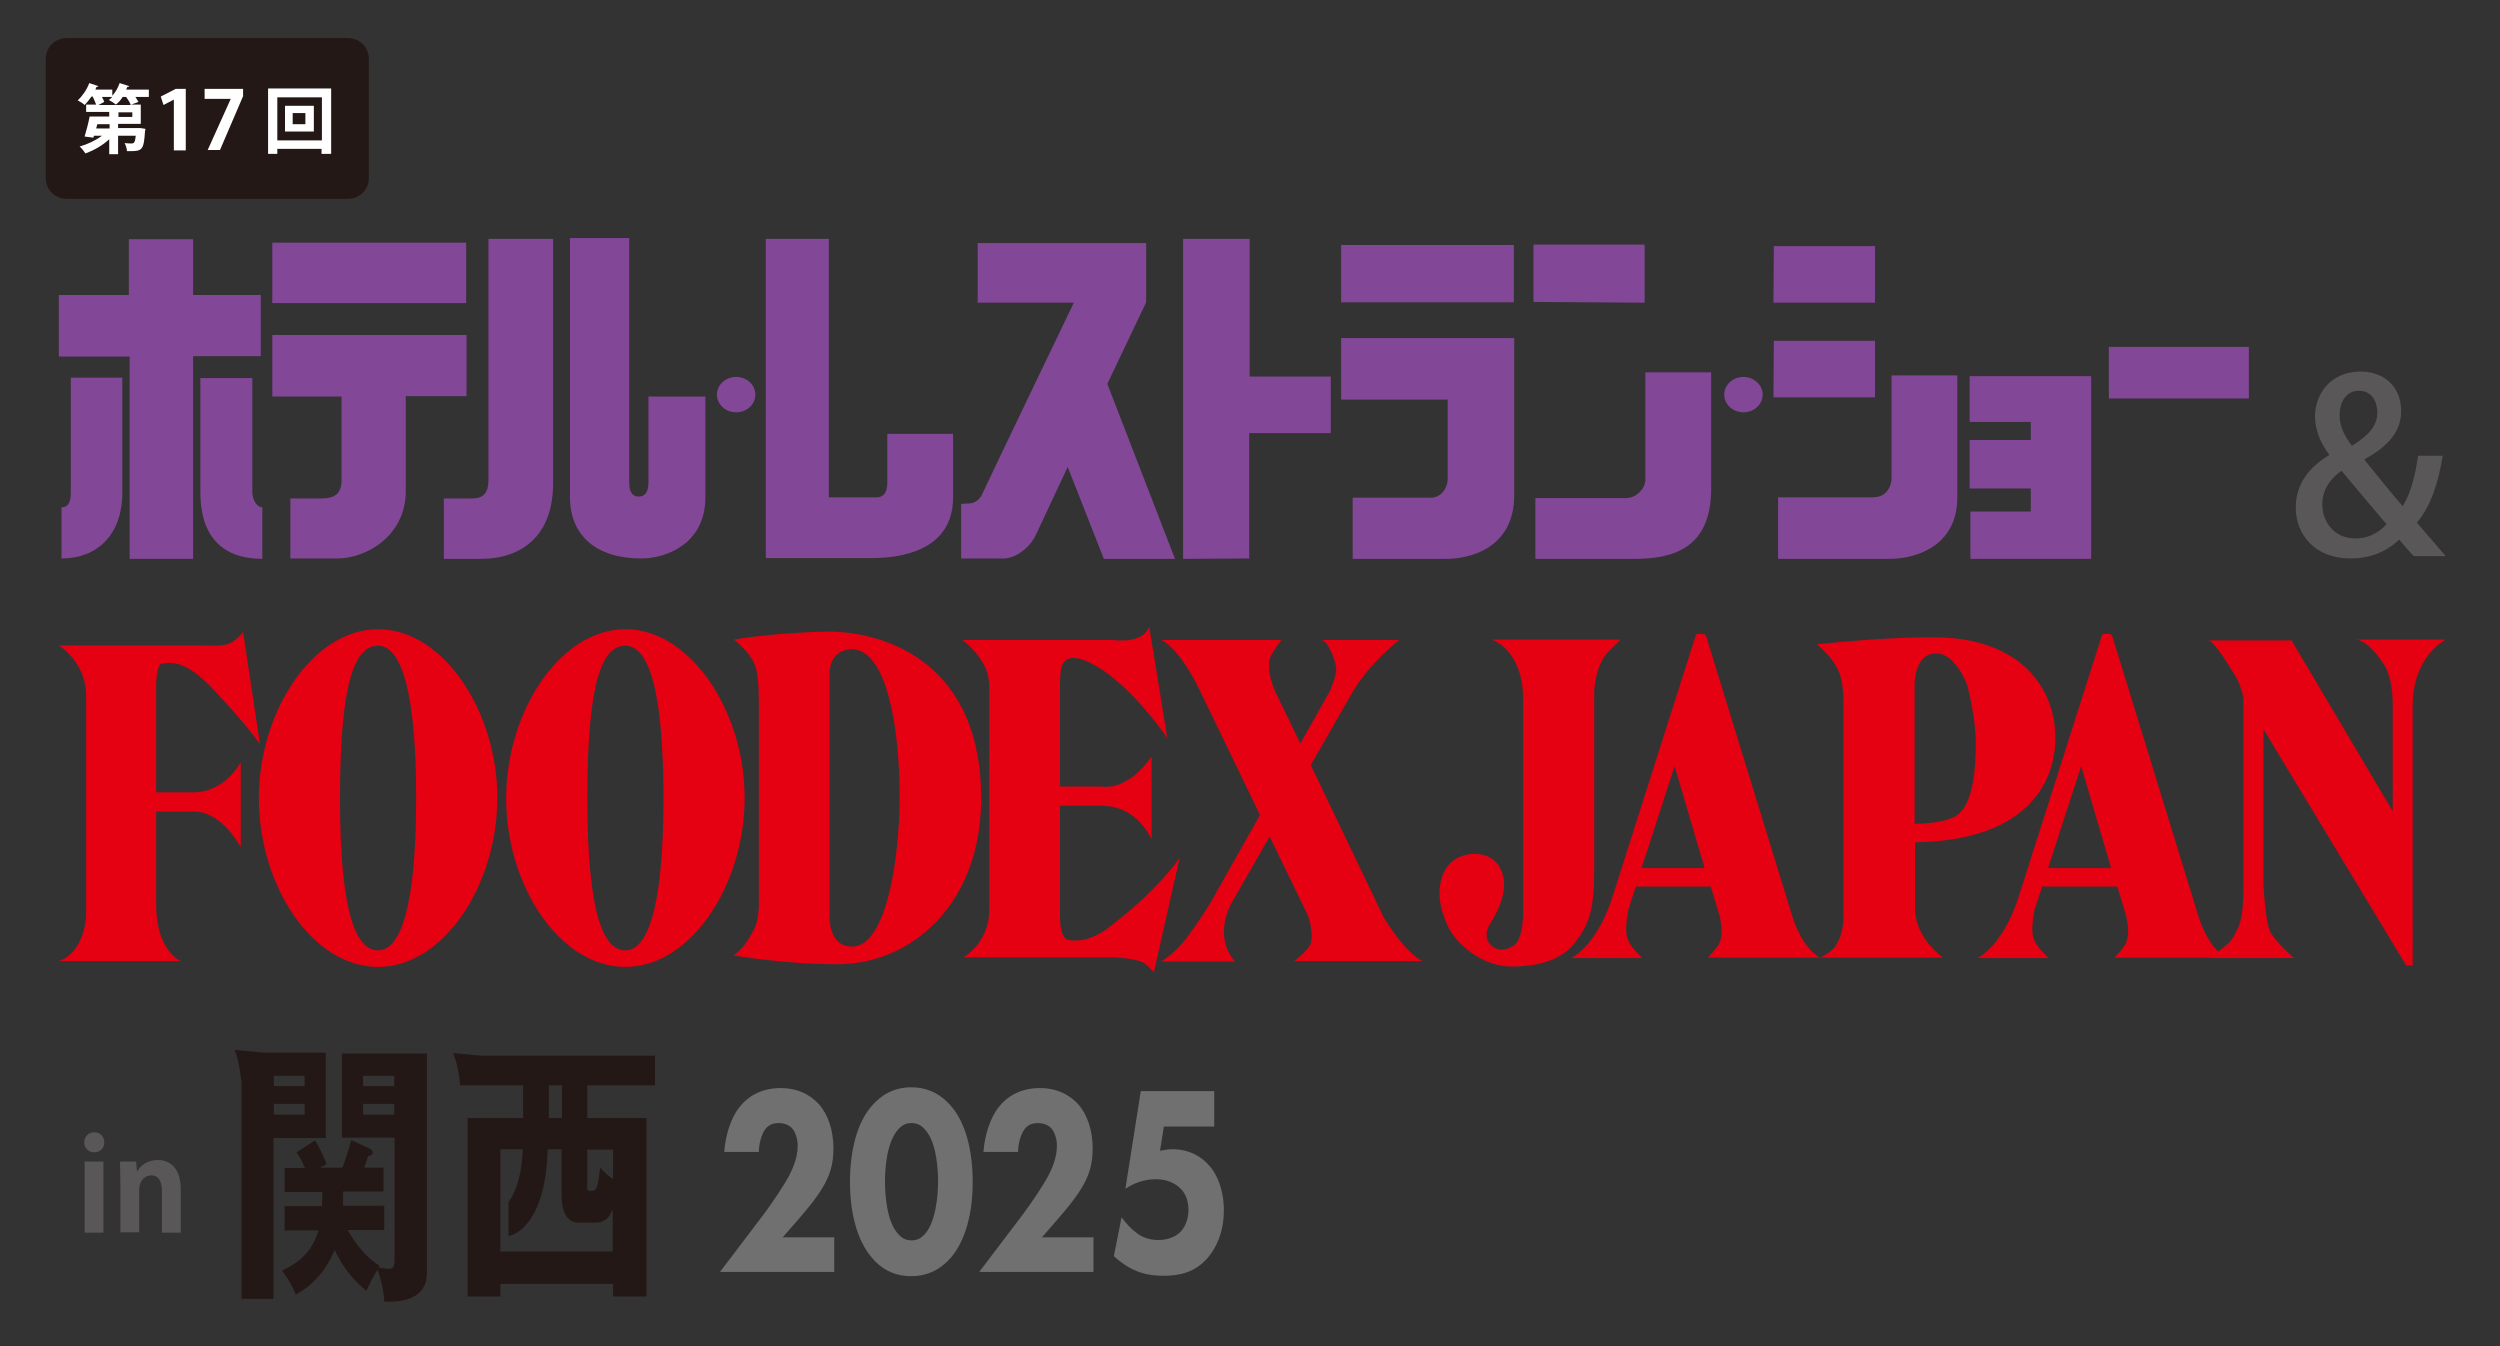 <?xml version="1.0" encoding="utf-8"?>
<!-- Generator: Adobe Illustrator 28.0.0, SVG Export Plug-In . SVG Version: 6.00 Build 0)  -->
<svg version="1.1" id="レイヤー_1" xmlns="http://www.w3.org/2000/svg" xmlns:xlink="http://www.w3.org/1999/xlink" x="0px"
	 y="0px" viewBox="0 0 650 350" style="enable-background:new 0 0 650 350;" xml:space="preserve">
<rect x="0" y="0" width="650" height="350" fill="#333333" stroke="none"/>
<style type="text/css">
	.st0{fill:#834797;}
	.st1{fill:#E50012;}
	.st2{fill:#595757;}
	.st3{fill:#231815;}
	.st4{fill:#717071;}
	.st5{fill:#FFFFFF;}
</style>
<g>
	<g>
		<rect x="548.3" y="90.2" class="st0" width="36.4" height="13.4"/>
		<polygon class="st0" points="512.3,145.3 512.3,133 528,133 528,127 512.1,127 512.1,114.4 528,114.4 528,109.7 512.1,109.7 
			512.1,97.8 543.7,97.8 543.7,145.3 		"/>
		<path class="st0" d="M462.3,145.3v-16H487c3.6,0,4.8-3,4.8-5V97.6h17.1v31.7c0,13.3-11.7,16-17.5,16H462.3z"/>
		<polygon class="st0" points="461.2,88.6 487.5,88.6 487.5,103.3 461.1,103.3 		"/>
		<polygon class="st0" points="461.2,64 487.5,64 487.5,78.7 461.1,78.7 		"/>
		<polygon class="st0" points="398.7,78.5 398.7,63.6 427.6,63.6 427.6,78.7 		"/>
		<path class="st0" d="M399.2,145.3v-15.8h23.5c3,0,5.1-2.7,5.1-4.8V96.8h17.1v30.3c0,15.9-10.5,18.2-20,18.2H399.2z"/>
		<rect x="348.7" y="63.7" class="st0" width="44.9" height="14.9"/>
		<path class="st0" d="M351.7,145.3v-15.9h20.3c2.8,0,4.4-2.7,4.4-4.8v-20.7h-27.7v-16h45v40.8c0,14.4-12.4,16.6-17.5,16.6H351.7z"
			/>
		<polygon class="st0" points="307.6,145.3 307.6,62.1 324.9,62.1 324.9,97.9 346,97.9 346,112.6 324.8,112.6 324.8,145.2 		"/>
		<path class="st0" d="M249.9,145.3v-14.3l2-0.1c1.9,0,3.1-1.5,3.5-2.5c0.4-1,23.8-49.7,23.8-49.7h-25V63.2h43.8v15.4l-10.1,21.2
			l17.6,45.5H287l-9.4-23.9l-8.1,17.3c-1.9,4.3-6,6.5-8.5,6.5H249.9z"/>
		<path class="st0" d="M199.1,145.3V62.1h16.4v67.2h12.4c2.4,0,2.8-2.1,2.8-4v-12.5h17.1v16.5c0,14-13.8,15.8-21.1,15.8H199.1z"/>
		<path class="st0" d="M168.6,103.1h14.8v26.2c0,11.9-9.9,15.9-16.7,15.9c-11.8,0-18.5-6.1-18.5-15.9V61.9h15.4v63.6
			c0,2.8,1.1,3.6,2.5,3.6c1.4,0,2.5-0.9,2.5-3.7V103.1z"/>
		<path class="st0" d="M115.4,145.3v-15.7h7.4c2.8,0,4.2-1.4,4.2-4.8V62.1h16.8v63.6c0,13.8-8.4,19.6-18.7,19.6H115.4z"/>
		<polygon class="st0" points="70.8,78.8 70.8,63.1 121.2,63.1 121.2,78.8 		"/>
		<path class="st0" d="M75.5,145.3v-15.7h8c3.5,0,5.3-1.2,5.3-4.7v-21.8h-18v-16h50.5v15.9h-15.8v24.7c0,11.8-10.5,17.5-17.7,17.5
			H75.5z"/>
		<path class="st0" d="M68.2,145.3v-13.4c-1.5,0-2.6-2.1-2.6-4V98.3H52.1v29.8C52.1,139.3,57.7,145.3,68.2,145.3"/>
		<path class="st0" d="M16,145.2v-13.3c2.2,0,2.4-2.2,2.4-3.7V98.2h13.4v29.9C31.8,139.1,25.2,145.2,16,145.2"/>
		<polygon class="st0" points="33.7,145.3 33.7,92.7 15.3,92.7 15.3,76.7 33.5,76.7 33.5,62.2 50.2,62.2 50.2,76.7 67.8,76.7 
			67.8,92.6 50.2,92.6 50.2,145.3 		"/>
		<path class="st0" d="M191.4,107.2c2.8,0,5-2.1,5-4.6c0-2.5-2.2-4.6-5-4.6c-2.8,0-5,2.1-5,4.6C186.4,105.1,188.6,107.2,191.4,107.2
			"/>
		<path class="st0" d="M453.3,107.2c2.8,0,5-2.1,5-4.6c0-2.5-2.3-4.6-5-4.6c-2.8,0-5,2.1-5,4.6C448.3,105.1,450.5,107.2,453.3,107.2
			"/>
	</g>
	<g>
		<path class="st1" d="M50.7,206H40.6v-27.8c0,0,0-5.7,1.7-5.7c1.7,0,5.4-1.7,13.7,7.3c8.3,9,9.6,11,11.6,13.7l-4.4-29.2
			c0,0-1.7,2.2-3.5,3c-1.8,0.8-5.6,0.5-8.4,0.5H15.3c0,0,7.1,4.4,7.1,13v57.5c0,0-0.4,9.3-7.1,11.6H47c0,0-6.4-2.6-6.4-14.7V211h9.8
			c7.4,0,12.2,9.3,12.2,9.3v-22.1C57.8,206.3,50.7,206,50.7,206"/>
		<path class="st1" d="M98.3,163.6c-17.1,0-31,21.6-31,43.9c0,22.8,13.9,43.9,31,43.9c17.1,0,31-21.4,31-43.9
			C129.4,185.4,115.5,163.6,98.3,163.6 M98.3,247.1c-5.4,0-9.9-8.5-9.9-39.6c0-32.1,4.4-39.6,9.9-39.6c5.4,0,9.9,9.6,9.9,39.6
			C108.2,237,103.8,247.1,98.3,247.1"/>
		<path class="st1" d="M162.6,163.6c-17.1,0-31,21.6-31,43.9c0,22.8,13.9,43.9,31,43.9c17.1,0,31-21.4,31-43.9
			C193.7,185.4,179.8,163.6,162.6,163.6 M162.6,247.1c-5.4,0-9.9-8.5-9.9-39.6c0-32.1,4.4-39.6,9.9-39.6c5.5,0,9.9,9.6,9.9,39.6
			C172.5,237,168.1,247.1,162.6,247.1"/>
		<path class="st1" d="M217.7,250.7c19.2,0,37.4-15.5,37.4-43.2c0-33.9-23.1-43.3-40.2-43.3c0,0-14.2,0.3-24,2.1
			c0,0,3.4,2.9,4.5,4.9c1.2,2,1.9,3.7,1.9,12.1v51c0,0,0.2,5-1.5,7.8c-1,1.7-2.5,4.7-5.1,6.3C190.7,248.4,203.5,250.7,217.7,250.7
			 M215.7,238.2v-63c0-6.6,5.7-6.4,5.7-6.4c8.9,0,12.5,19.2,12.5,38.6c0,15.5-3.4,38.7-12.3,38.7
			C215.3,246.2,215.7,238.2,215.7,238.2"/>
		<path class="st1" d="M288.6,240.9c-4.7,3.7-8.6,3.9-10.8,3.5c-2.2-0.3-2.2-5.7-2.2-5.7v-29.2h10.8c9.6,0,13,8.8,13,8.8v-21.6
			c-6.4,9.3-13,7.8-13,7.8h-10.8v-25.8c0-4.4,0.2-6.6,2.2-7.4c2-0.8,4.9,0.7,4.9,0.7c10.5,4.6,20.8,19.9,20.8,19.9l-4.7-29
			c-1.7,4.7-9.3,3.5-9.3,3.5h-39.3c2.7,1.9,4.6,4.6,5.7,6.6c1.5,2.5,1.3,6.2,1.3,6.2v57.4c0,8.6-6.7,12.3-6.7,12.3h38.2
			c2.9,0,6.1,0.5,7.7,1c1.7,0.5,3.6,2.9,3.6,2.9l6.7-29.7C300.2,231.8,293.3,237.2,288.6,240.9"/>
		<path class="st1" d="M336.5,249.9h33.4c-4.7-2.2-10.1-11.3-10.1-11.3l-19-39.7l10.5-18.3c4.5-8.1,12.5-14.2,12.5-14.2h-20.1
			c2,0.7,3.6,5.9,3.7,7.3c0.2,1.9-1.7,6.1-1.7,6.1l-7.6,13.5l-6.3-13c-1.8-3.7-2-6.8-1.8-8.5c0.2-1.7,3.2-5.4,3.2-5.4h-31.2
			c5.1,2.7,9.8,12.8,9.8,12.8l15.8,32.7l-11.3,20c-1.3,2.7-4.9,8.1-7.8,12c-2.9,3.9-6.6,6.1-6.6,6.1h19.2
			c-5.9-6.8-0.9-15.2-0.9-15.2l9.9-17.3l9.7,20c1.2,2.5,1.5,6.3,1,7.8C340.2,247.1,336.5,249.9,336.5,249.9"/>
		<path class="st1" d="M421.4,166.3h-33.5c0,0,8.1,2.6,8.1,15.4v54.2c0,0,0.4,8.2-2.5,10c-2.5,1.5-4.4,1.2-5.7,0
			c-1.4-1.2-1.9-3.4-0.3-5.8c1.5-2.4,4.5-7.8,3.3-12.4c-1.2-4.6-4.7-5.7-7.4-5.7c-2.7,0-7.1,1.2-8.6,6.4c-1.5,5.2,0.6,10.1,1.5,12.1
			c2.1,4.9,9.1,10.8,16.7,10.8c7.6,0,13.2-2,16.4-6.1c4-5.1,5.1-8.9,5.1-19.6v-45.9c0,0,0.2-4.7,2.1-8.1
			C417.4,170.1,418.2,169.4,421.4,166.3"/>
		<path class="st1" d="M444,249h29.2c-5.1-2.9-7.3-11.1-7.3-11.1l-22.3-72.5c-0.3-0.6-0.8-0.6-0.8-0.6h-1.4c-0.3,0-0.5,0.4-0.5,0.4
			l-21.4,67.2c-4.2,13.7-11,16.7-11,16.7h18.5c-1-1-3.1-2.9-3.9-5.2c-0.8-2.3,0.3-7.5,0.3-7.5l1.9-5.9h19.5l2.3,7.6
			c0.9,4.1,0.5,5.8-0.1,7.2C446.3,246.7,444,249,444,249 M426.8,225.7l8.6-26.5l7.8,26.5H426.8z"/>
		<path class="st1" d="M549.7,249h29.1c-5.1-2.9-7.3-11.1-7.3-11.1l-22.3-72.5c-0.3-0.6-0.8-0.6-0.8-0.6H547c-0.3,0-0.5,0.4-0.5,0.4
			l-21.4,67.2c-4.2,13.7-11,16.7-11,16.7h18.5c-0.9-1-3.1-2.9-3.9-5.2c-0.8-2.3,0.3-7.5,0.3-7.5l2-5.9h19.5l2.3,7.6
			c0.9,4.1,0.5,5.8-0.1,7.2C552.1,246.7,549.7,249,549.7,249 M532.5,225.7l8.6-26.5l7.8,26.5H532.5z"/>
		<path class="st1" d="M534.4,191.8c0-12.8-9-26.1-31.6-26.1c0,0-11-0.2-30.4,1.8c0,0,3.4,3,4.7,5.2c1.3,2.2,2.2,4.2,2.2,10.8V237
			c0,0,0.2,3.7-0.8,6.4c-1,2.7-2,4-5.3,5.6h32c0,0-6.9-4.7-7.3-12.3V219C526,218.6,534.4,204.4,534.4,191.8 M503.4,169.9
			c5.2,0,8.1,8.3,8.1,8.3s2.2,8.1,2.2,15c0,6.9-0.7,16.2-5.1,18.9c-2.8,1.7-7.3,2-10.8,2.1v-35.8
			C497.8,178.3,497.5,169.9,503.4,169.9"/>
		<path class="st1" d="M612.4,166.3h23.5c0,0-8.6,4.2-8.6,17.2V251h-1.7l-37.1-61.4V230c0,0,0.5,10.3,1.9,12.5
			c1.3,2.2,4.9,5.7,6.1,6.6h-22.3c0,0,5.4-3.2,6.6-5.7c1.2-2.5,2.5-3.4,2.5-13v-48.9c0,0-0.5-2.8-1.8-5.2c-1.3-2.2-5.9-9.8-7.3-9.8
			h21.6l26.3,44.4V184c0,0,0.3-6.8-2-10.8C617.6,169.2,614.6,166.3,612.4,166.3"/>
	</g>
	<g>
		<path class="st2" d="M635.9,144.6h-8.3c-1.2-1.2-2.2-2.4-3.8-4.3c-3.5,3.3-7.7,4.9-12.7,4.9c-9.3,0-14.2-6.3-14.2-13.2
			c0-6.1,3.4-10.5,8.6-13.6l0.1-0.2c-2.3-3-3.7-6.5-3.7-9.9c0-5.9,4.1-11.7,11.9-11.7c5.9,0,10.5,3.8,10.5,10.2
			c0,4.9-2.6,8.8-9.5,12.6v0.2c3.2,3.9,7,8.7,9.9,12c2.1-3.3,3.3-8.1,4-13.1h6.4c-1.1,7-3.1,13.1-6.7,17.4L635.9,144.6z
			 M620.5,136.3c-2.9-3.4-7.4-8.7-11.7-13.9c-2.3,1.6-5,4.4-5,8.7c0,4.9,3.4,8.9,8.6,8.9C616.6,140,619.2,137.7,620.5,136.3z
			 M608.3,107.9c0,3.1,1.3,5.5,3.2,8c4.2-2.6,6.6-5.1,6.6-8.6c0-2.7-1.3-5.7-4.8-5.7C609.9,101.6,608.3,104.7,608.3,107.9z"/>
	</g>
</g>
<g>
	<g>
		<path class="st2" d="M24.5,299.6c-1.5,0-2.6-1.1-2.6-2.6c0-1.5,1.1-2.6,2.6-2.6c1.6,0,2.6,1.1,2.6,2.6
			C27.1,298.6,26,299.6,24.5,299.6z M26.9,320.5h-4.9V302h4.9V320.5z"/>
		<path class="st2" d="M47,320.5h-4.9v-10.8c0-2.3-0.7-4.1-2.8-4.1c-1.3,0-3.1,1-3.1,3.8v11h-4.9v-12.9c0-2.2-0.1-3.9-0.1-5.5h4.2
			l0.2,2.5h0.1c0.8-1.4,2.6-2.9,5.3-2.9c3.4,0,6,2.4,6,7.5V320.5z"/>
	</g>
	<g>
		<path class="st3" d="M88.9,273.7v22.1h13.7v31.4c0,1.7-0.1,2.7-1.5,2.7c-0.7,0-2.2-0.2-2.7-0.4l0.3-0.4c-1.4-0.9-4.8-3.1-8.3-9.3
			h9.5v-6.3H89.2c0-1.1,0-2,0-3.7h10.5v-6.2h-5c0.5-1.4,0.7-2.2,1-3c0.7-0.1,1.2-0.4,1.2-0.9c0-0.4-0.3-0.7-0.5-0.9l-5.1-2.4
			c-0.9,3.6-2,6.5-2.3,7.2h-5.8l1.7-0.9c-0.3-0.9-1.6-4.1-3-6.2l-4.8,3.1c0.6,0.9,1.2,1.8,2.2,4.1H74v6.2h9.8c0,0.9,0,2-0.1,3.7
			h-9.7v6.3h8.8c-1.7,5.7-5,8.3-9.5,10.5c1.6,1.9,2.8,4.2,3.6,6.2c6.3-3.4,9.1-9.1,10.1-11.6c2.1,4.5,5,8,8.3,10.6
			c0.4-1.1,1.7-3.7,2.9-5.5c1.4,4.3,1.6,6.4,1.7,8.3c2.6,0.1,11.1,0.4,11.1-7.5v-57H88.9z M102.5,289.8h-8.1V287h8.1V289.8z
			 M102.5,282.4h-8.1v-2.7h8.1V282.4z"/>
		<path class="st3" d="M84.8,273.7H68.9l0,0l-7.9-0.7c1.3,3,1.7,8,1.8,8.6v56.1h8.3v-41.8h13.6V273.7z M79.2,289.8h-8V287h8V289.8z
			 M79.2,282.4h-8v-2.7h8V282.4z"/>
	</g>
	<path class="st3" d="M170.3,282.2v-7.7h-45l-7.5-0.7c1.4,3.2,1.8,7.9,1.8,7.9l0,0v0.5h16.4v8.5h-14.4v46.4h8.5v-3.3h29.3v3.3h8.7
		v-46.4h-15.4v-8.5H170.3z M142.7,282.2h3.4v8.5h-3.4V282.2z M159.4,325.4h-29.3v-26.6h5.8c-0.3,10-3.7,13.7-3.7,13.7v8.9
		c0,0,9.6-1.3,10.2-22.6h3.6v11.8c0,7.3,3.6,7.3,4.8,7.3h3.6c3.3,0,4.1-1.6,4.9-3.5V325.4z M159.4,298.8v7.7
		c-1.3-0.7-2.6-2.1-3.4-2.9c-0.5,6-1.2,6-2.3,6c-1.2,0-1,0-1-2v-8.7H159.4z"/>
</g>
<g>
	<path class="st4" d="M216.9,330.7h-29.7l11.6-15.3c2-2.7,5.1-7.3,6.3-9.6c0.9-1.7,2.3-4.7,2.3-7.9c0-1.8-0.6-3.6-1.5-4.6
		c-0.8-0.8-2-1.3-3.5-1.3c-1.7,0-2.8,0.7-3.5,1.7c-1,1.4-1.6,3.9-1.6,5.8h-9c0.3-4.1,1.6-8.7,4-11.7c1.9-2.4,5.2-4.9,10.7-4.9
		c5.6,0,8.7,2.8,10.1,4.4c2.1,2.5,3.6,6.4,3.6,11.3c0,4.2-1,7.2-2.9,10.3c-1.7,2.8-3.7,5.2-6.2,8.1l-4.1,4.7h13.4V330.7z"/>
	<path class="st4" d="M247.3,326.9c-2.3,2.7-5.6,4.9-10.4,4.9c-4.7,0-8-2.1-10.3-4.9c-3.8-4.5-5.6-11.6-5.6-19.6
		c0-8.1,1.8-15.3,5.6-19.7c2.3-2.7,5.6-4.9,10.3-4.9c4.8,0,8.1,2.2,10.4,4.9c3.8,4.4,5.6,11.6,5.6,19.7
		C252.9,315.3,251.1,322.4,247.3,326.9z M233.4,293.8c-2.9,3.4-3.3,10.1-3.3,13.4c0,3.7,0.5,10.3,3.3,13.5c1,1.2,2.1,1.8,3.6,1.8
		c1.5,0,2.6-0.6,3.6-1.8c2.7-3.2,3.3-9.8,3.3-13.5c0-3.3-0.4-10.1-3.3-13.4c-1-1.2-2.1-1.8-3.6-1.8
		C235.5,292,234.4,292.6,233.4,293.8z"/>
	<path class="st4" d="M284.3,330.7h-29.7l11.6-15.3c2-2.7,5.1-7.3,6.3-9.6c0.9-1.7,2.3-4.7,2.3-7.9c0-1.8-0.6-3.6-1.5-4.6
		c-0.8-0.8-2-1.3-3.5-1.3c-1.7,0-2.8,0.7-3.5,1.7c-1,1.4-1.6,3.9-1.6,5.8h-9c0.3-4.1,1.6-8.7,4-11.7c1.9-2.4,5.2-4.9,10.7-4.9
		c5.6,0,8.7,2.8,10.1,4.4c2.1,2.5,3.6,6.4,3.6,11.3c0,4.2-1,7.2-2.9,10.3c-1.7,2.8-3.7,5.2-6.2,8.1l-4.1,4.7h13.4V330.7z"/>
	<path class="st4" d="M315.7,292.9h-13.1l-1,6.3c1-0.2,2.2-0.4,3.2-0.4c4.4,0,7.7,1.9,9.9,4.6c1.7,2.1,3.5,5.8,3.5,11.3
		c0,6-2.2,9.9-4,12.1c-3.5,4.2-7.8,4.9-11.7,4.9c-3.7,0-8-0.6-12.9-5.1l2-10.1c1,1.4,2.5,3,3.7,3.9c1.6,1.3,3.5,2,5.9,2
		c2,0,4.1-0.6,5.5-1.9c1.2-1.1,2.3-3.2,2.3-5.9c0-2.8-1-4.5-2-5.5c-0.5-0.5-2.4-2.5-6.5-2.5c-3.3,0-6,1.2-7.9,2.5l4-25.4h19.1V292.9
		z"/>
</g>
<path class="st3" d="M90.5,51.7H17.3c-3,0-5.4-2.4-5.4-5.4v-31c0-3,2.4-5.4,5.4-5.4h73.2c3,0,5.4,2.4,5.4,5.4v31
	C95.9,49.3,93.5,51.7,90.5,51.7z"/>
<g>
	<path class="st5" d="M38.7,23.4v1.8h-3.5c0.3,0.5,0.6,0.9,0.8,1.3l-1.9,0.7h2.5v5h-5.9v1.1h5.3l0.5,0l1.3,0.2c0,0.2,0,0.4-0.1,0.6
		c-0.3,4.8-0.7,5.2-3.8,5.2c-0.3,0-0.6,0-0.9,0c0-0.7-0.3-1.5-0.6-2.1c0.8,0.1,1.5,0.1,1.8,0.1c0.7,0,0.9-0.3,1.1-2h-4.6v4.8h-2.3
		v-3.9c-1.7,1.6-4,2.9-6.2,3.7c-0.3-0.5-1-1.4-1.5-1.8c2.1-0.6,4.2-1.6,5.8-2.8h-2.1l-0.1,0.5l-2.3-0.3c0.4-1.4,1-3.5,1.3-5.2h5.1
		v-1.2h-6v-1.9h2.6c-0.2-0.6-0.6-1.4-0.9-2.1h-0.3c-0.6,0.8-1.2,1.6-1.8,2.2c-0.4-0.4-1.2-0.9-1.8-1.2c1.2-1.1,2.4-2.8,3-4.5
		l2.4,0.8c-0.1,0.1-0.2,0.2-0.5,0.2c-0.1,0.2-0.2,0.4-0.3,0.7h4.4v1.6c0.8-0.9,1.5-2.1,1.9-3.3l2.5,0.8c-0.1,0.2-0.3,0.2-0.5,0.2
		c-0.1,0.2-0.2,0.5-0.3,0.7H38.7z M28.5,33.4v-1.1h-3.2c-0.1,0.4-0.2,0.8-0.3,1.1H28.5z M25.6,27.3H34c-0.2-0.6-0.7-1.4-1.2-2.1
		h-0.9c-0.5,0.8-1.1,1.5-1.8,2c-0.4-0.4-1.2-0.9-1.8-1.2c0.3-0.2,0.6-0.5,0.9-0.8h-2.7c0.3,0.5,0.5,1,0.6,1.3L25.6,27.3z M34.4,30.4
		v-1.2h-3.6v1.2H34.4z"/>
	<path class="st5" d="M45.2,39.1V25.9h0l-2.7,1.4l-0.7-2.2l3.9-2h2.6v16H45.2z"/>
	<path class="st5" d="M53.2,23.1h10v1.9l-6,14h-3.2L60,25.7v0h-6.8V23.1z"/>
	<path class="st5" d="M69.7,23h16.4v17h-2.5v-1.3H72.1V40h-2.4V23z M72.1,36.5h11.6V25.3H72.1V36.5z M74.1,27.5h7.5v6.7h-7.5V27.5z
		 M79.4,32.3v-2.9h-3.3v2.9H79.4z"/>
</g>
</svg>
